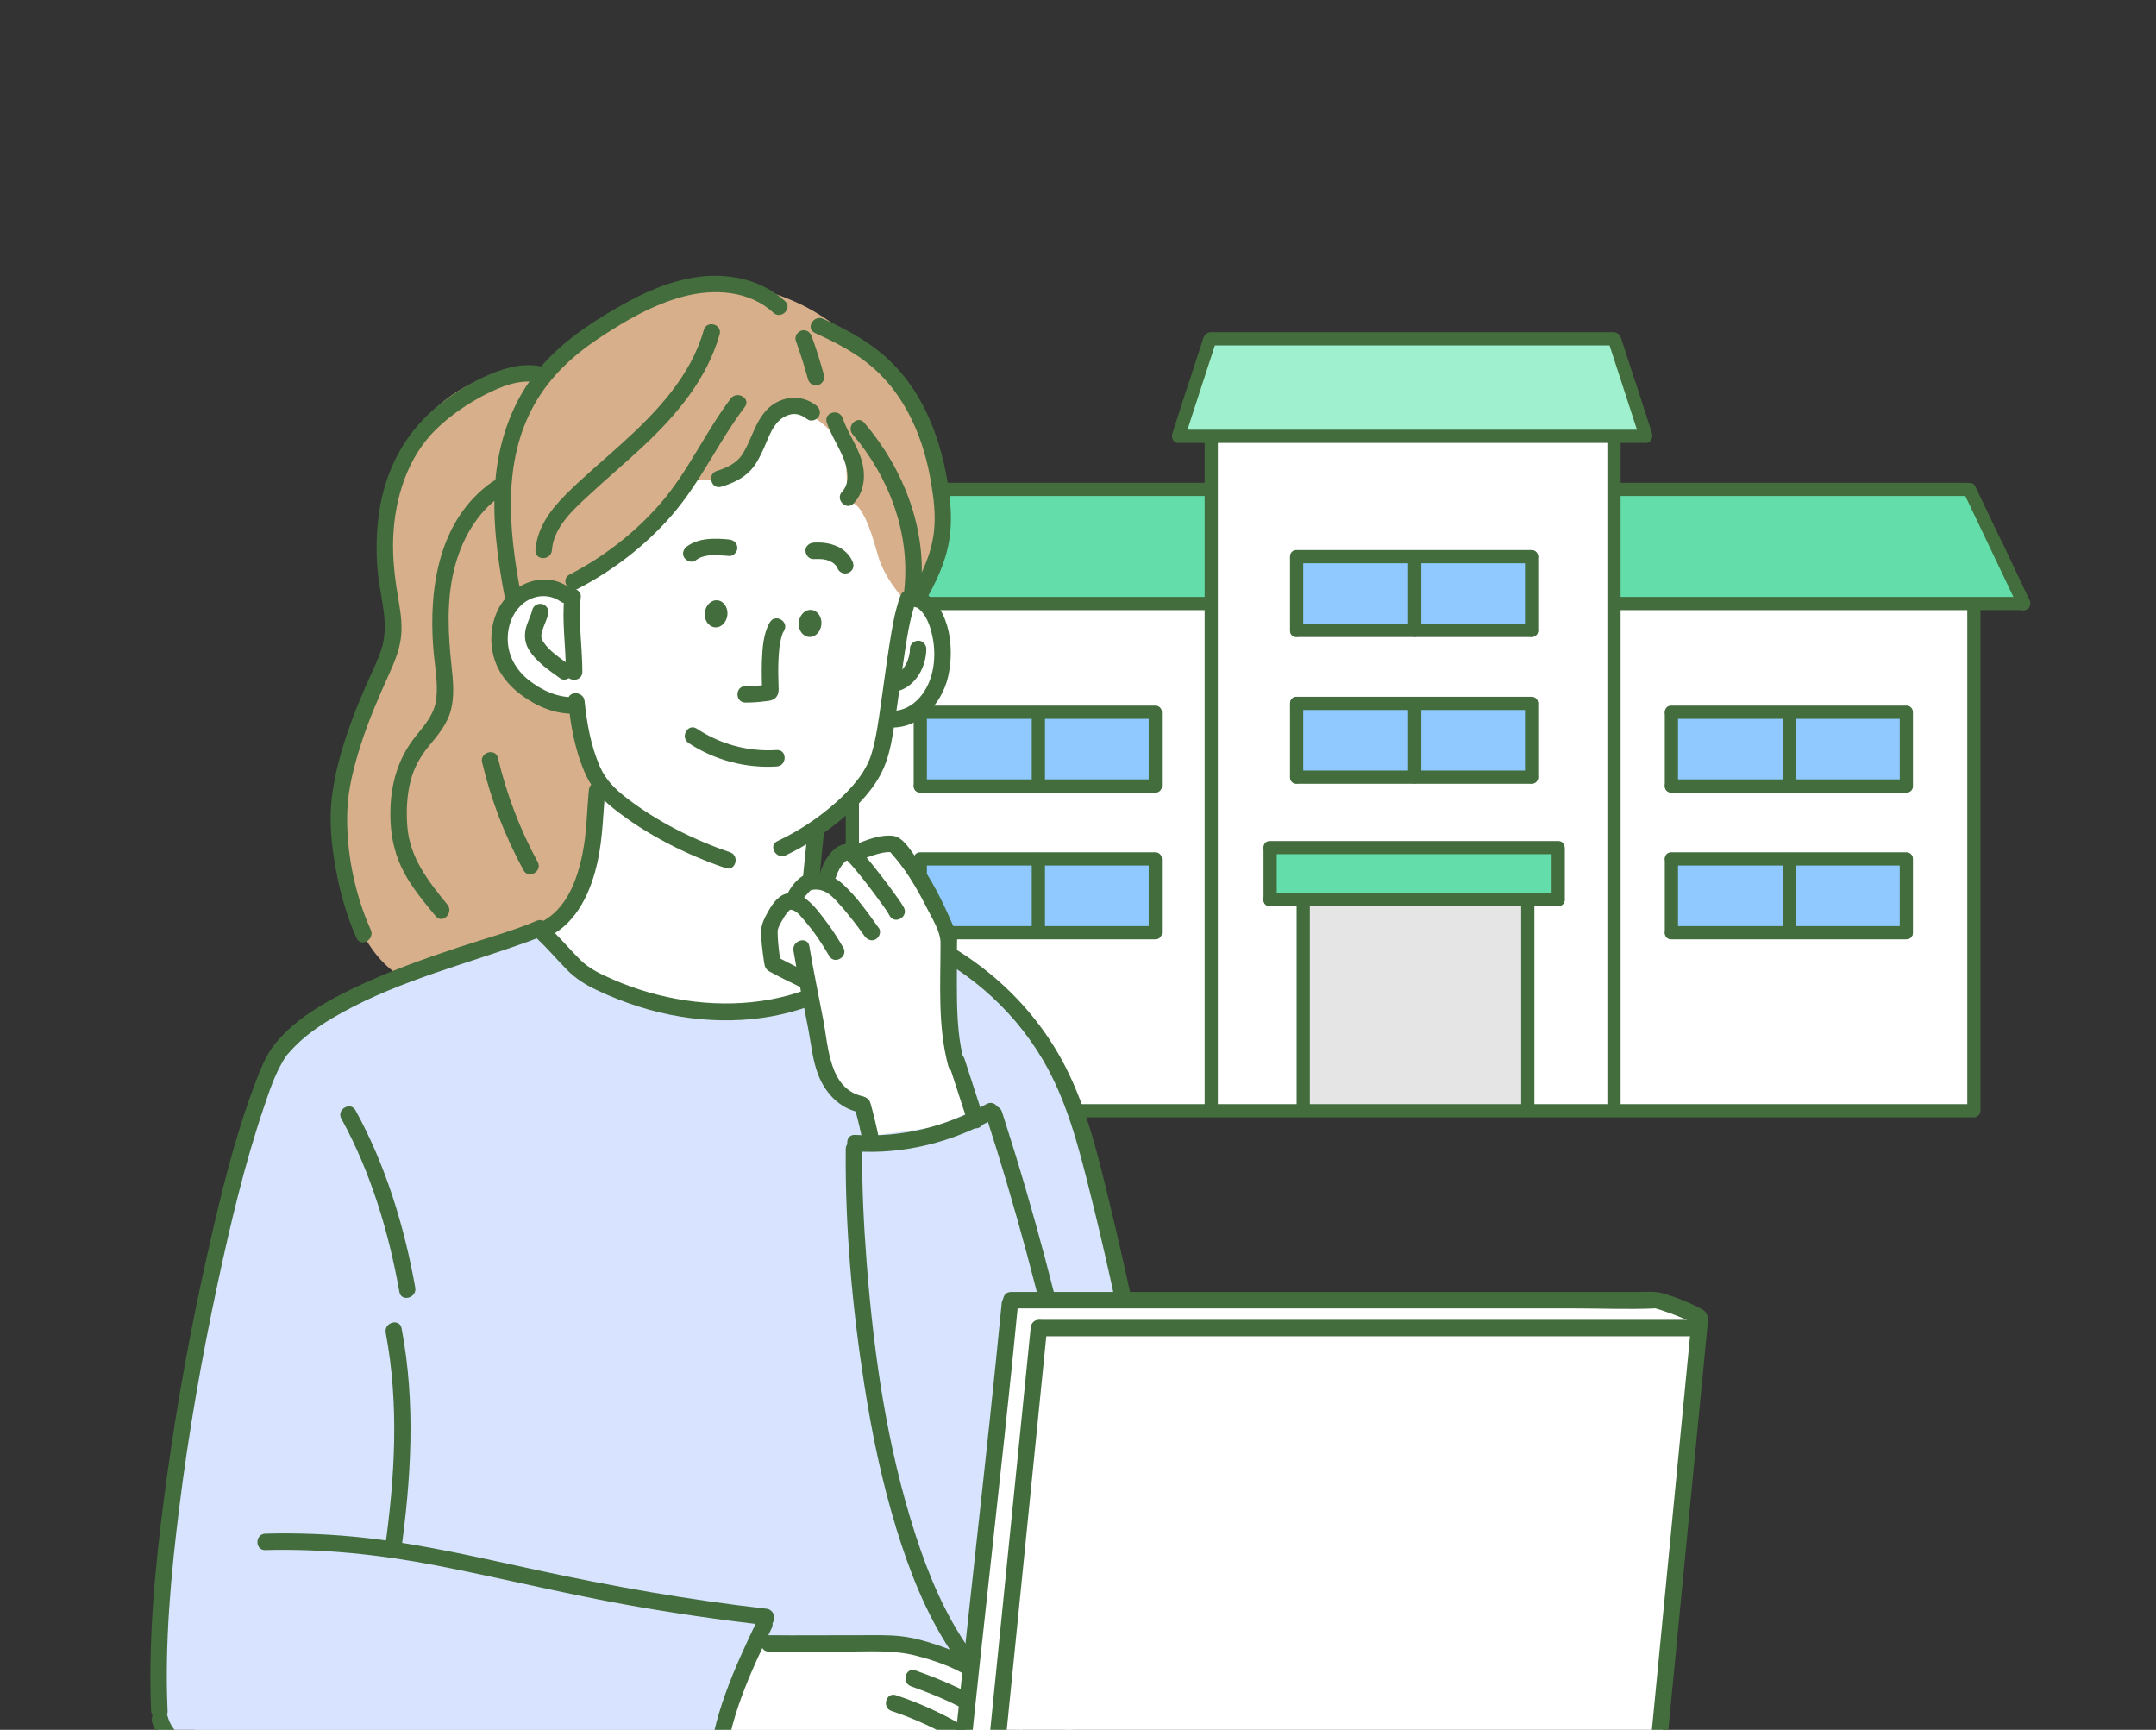 <svg width="344" height="276" viewBox="0 0 344 276" fill="none" xmlns="http://www.w3.org/2000/svg">
<rect x="0" y="0" width="344" height="276" fill="#333333" stroke="none"/>
<g clip-path="url(#clip0_4262_101463)">
<path d="M193.258 96.681H135.997V177.188H193.258V96.681Z" fill="white"/>
<path d="M314.472 96.681H257.211V177.188H314.472V96.681Z" fill="white"/>
<path d="M183.994 113.635H146.815V125.282H183.994V113.635Z" fill="#8FC9FF"/>
<path d="M256.481 69.309H192.914V176.914H256.481V69.309Z" fill="white"/>
<path d="M184.24 137.043H147.062V148.691H184.24V137.043Z" fill="#8FC9FF"/>
<path d="M303.949 113.635H266.771V125.282H303.949V113.635Z" fill="#8FC9FF"/>
<path d="M304.196 137.043H267.018V148.691H304.196V137.043Z" fill="#8FC9FF"/>
<path d="M244.101 143.376H208.237V176.892H244.101V143.376Z" fill="#E5E5E5"/>
<path d="M193.258 96.68H128.109L137.058 77.644H193.258V96.68Z" fill="#63DEAA"/>
<path d="M262.602 69.618L187.726 69.555L193.546 53.964L257.429 54.055L262.602 69.618Z" fill="#9FF0CE"/>
<path d="M257.653 96.68H322.794L313.853 77.644H257.653V96.68Z" fill="#63DEAA"/>
<path d="M244.467 89.166H206.733V100.392H244.467V89.166Z" fill="#8FC9FF"/>
<path d="M244.375 112.307H206.642V123.533H244.375V112.307Z" fill="#8FC9FF"/>
<path d="M248.579 134.85H202.199V143.067H248.579V134.85Z" fill="#63DEAA"/>
<path d="M262.603 68.564C243.23 68.564 223.857 68.564 204.484 68.564C199.001 68.564 193.511 68.564 188.028 68.564C186.672 68.564 186.672 70.672 188.028 70.672H262.603C263.959 70.672 263.959 68.564 262.603 68.564Z" fill="#436D3D"/>
<path d="M257.429 53H193.202C191.845 53 191.845 55.109 193.202 55.109H257.429C258.786 55.109 258.786 53 257.429 53Z" fill="#436D3D"/>
<path d="M192.203 69.99V177.181C192.203 178.538 194.312 178.538 194.312 177.181V69.99C194.312 68.633 192.203 68.633 192.203 69.99Z" fill="#436D3D"/>
<path d="M257.886 97.348H322.914C324.271 97.348 324.271 95.239 322.914 95.239H257.886C256.529 95.239 256.529 97.348 257.886 97.348Z" fill="#436D3D"/>
<path d="M257.886 79.142H313.846C315.203 79.142 315.203 77.033 313.846 77.033H257.886C256.529 77.033 256.529 79.142 257.886 79.142Z" fill="#436D3D"/>
<path d="M313.889 96.681V177.188C313.889 178.545 315.997 178.545 315.997 177.188V96.681C315.997 95.324 313.889 95.324 313.889 96.681Z" fill="#436D3D"/>
<path d="M256.466 69.99V177.181C256.466 178.538 258.575 178.538 258.575 177.181V69.99C258.575 68.633 256.466 68.633 256.466 69.99Z" fill="#436D3D"/>
<path d="M313.347 78.657C316.236 84.716 319.118 90.775 322.007 96.835C322.591 98.058 324.404 96.989 323.828 95.773C322.338 92.61 320.841 89.447 319.35 86.284C318.774 85.061 316.953 86.129 317.53 87.345C319.02 90.508 320.517 93.672 322.007 96.835L323.828 95.773C320.939 89.714 318.057 83.655 315.168 77.595C314.584 76.372 312.764 77.441 313.347 78.657Z" fill="#436D3D"/>
<path d="M193.047 95.239H128.018C126.662 95.239 126.662 97.348 128.018 97.348H193.047C194.404 97.348 194.404 95.239 193.047 95.239Z" fill="#436D3D"/>
<path d="M184.323 112.581H146.814C145.458 112.581 145.458 114.69 146.814 114.69H184.33C185.687 114.69 185.687 112.581 184.33 112.581H184.323Z" fill="#436D3D"/>
<path d="M184.323 124.355H146.814C145.458 124.355 145.458 126.464 146.814 126.464H184.33C185.687 126.464 185.687 124.355 184.33 124.355H184.323Z" fill="#436D3D"/>
<path d="M193.047 77.033H137.094C135.737 77.033 135.737 79.142 137.094 79.142H193.047C194.404 79.142 194.404 77.033 193.047 77.033Z" fill="#436D3D"/>
<path d="M134.942 96.681V177.188C134.942 178.545 137.051 178.545 137.051 177.188V96.681C137.051 95.324 134.942 95.324 134.942 96.681Z" fill="#436D3D"/>
<path d="M135.772 77.589C132.883 83.648 129.994 89.707 127.112 95.767L128.932 96.828C130.423 93.665 131.92 90.502 133.41 87.338C133.986 86.115 132.166 85.047 131.589 86.277C130.099 89.44 128.602 92.603 127.112 95.767C126.535 96.983 128.349 98.058 128.932 96.828C131.821 90.769 134.703 84.71 137.592 78.65C138.176 77.434 136.355 76.359 135.772 77.589Z" fill="#436D3D"/>
<path d="M192.021 53.879C190.383 58.926 188.738 63.973 187.1 69.02L189.132 69.582C189.982 66.946 190.826 64.31 191.677 61.674C192.091 60.381 190.06 59.826 189.645 61.112C188.795 63.748 187.951 66.384 187.1 69.02C186.686 70.313 188.717 70.869 189.132 69.582C190.77 64.535 192.415 59.488 194.052 54.441C194.474 53.148 192.436 52.592 192.021 53.879Z" fill="#436D3D"/>
<path d="M256.592 54.434C258.23 59.481 259.875 64.528 261.513 69.576C261.928 70.862 263.966 70.314 263.544 69.013C262.694 66.377 261.85 63.741 261 61.105C260.585 59.819 258.546 60.367 258.968 61.667C259.819 64.304 260.662 66.94 261.513 69.576L263.544 69.013C261.906 63.966 260.262 58.919 258.624 53.872C258.209 52.586 256.171 53.134 256.592 54.434Z" fill="#436D3D"/>
<path d="M136.27 178.278H314.901C316.257 178.278 316.257 176.169 314.901 176.169H136.27C134.914 176.169 134.914 178.278 136.27 178.278Z" fill="#436D3D"/>
<path d="M145.781 113.691V125.409C145.781 126.766 147.89 126.766 147.89 125.409V113.691C147.89 112.335 145.781 112.335 145.781 113.691Z" fill="#436D3D"/>
<path d="M183.276 113.691V125.409C183.276 126.766 185.385 126.766 185.385 125.409V113.691C185.385 112.335 183.276 112.335 183.276 113.691Z" fill="#436D3D"/>
<path d="M164.62 113.691V125.409C164.62 126.766 166.729 126.766 166.729 125.409V113.691C166.729 112.335 164.62 112.335 164.62 113.691Z" fill="#436D3D"/>
<path d="M184.323 135.988H146.814C145.458 135.988 145.458 138.097 146.814 138.097H184.33C185.687 138.097 185.687 135.988 184.33 135.988H184.323Z" fill="#436D3D"/>
<path d="M184.323 147.763H146.814C145.458 147.763 145.458 149.872 146.814 149.872H184.33C185.687 149.872 185.687 147.763 184.33 147.763H184.323Z" fill="#436D3D"/>
<path d="M145.781 137.093V148.811C145.781 150.167 147.89 150.167 147.89 148.811V137.093C147.89 135.736 145.781 135.736 145.781 137.093Z" fill="#436D3D"/>
<path d="M183.276 137.093V148.811C183.276 150.167 185.385 150.167 185.385 148.811V137.093C185.385 135.736 183.276 135.736 183.276 137.093Z" fill="#436D3D"/>
<path d="M164.62 137.093V148.811C164.62 150.167 166.729 150.167 166.729 148.811V137.093C166.729 135.736 164.62 135.736 164.62 137.093Z" fill="#436D3D"/>
<path d="M304.167 112.581H266.651C265.295 112.581 265.295 114.69 266.651 114.69H304.167C305.524 114.69 305.524 112.581 304.167 112.581Z" fill="#436D3D"/>
<path d="M304.167 124.355H266.651C265.295 124.355 265.295 126.464 266.651 126.464H304.167C305.524 126.464 305.524 124.355 304.167 124.355Z" fill="#436D3D"/>
<path d="M265.625 113.691V125.409C265.625 126.766 267.734 126.766 267.734 125.409V113.691C267.734 112.335 265.625 112.335 265.625 113.691Z" fill="#436D3D"/>
<path d="M303.112 113.691V125.409C303.112 126.766 305.221 126.766 305.221 125.409V113.691C305.221 112.335 303.112 112.335 303.112 113.691Z" fill="#436D3D"/>
<path d="M284.457 113.691V125.409C284.457 126.766 286.566 126.766 286.566 125.409V113.691C286.566 112.335 284.457 112.335 284.457 113.691Z" fill="#436D3D"/>
<path d="M304.167 135.988H266.651C265.295 135.988 265.295 138.097 266.651 138.097H304.167C305.524 138.097 305.524 135.988 304.167 135.988Z" fill="#436D3D"/>
<path d="M304.167 147.763H266.651C265.295 147.763 265.295 149.872 266.651 149.872H304.167C305.524 149.872 305.524 147.763 304.167 147.763Z" fill="#436D3D"/>
<path d="M265.625 137.093V148.811C265.625 150.167 267.734 150.167 267.734 148.811V137.093C267.734 135.736 265.625 135.736 265.625 137.093Z" fill="#436D3D"/>
<path d="M303.112 137.093V148.811C303.112 150.167 305.221 150.167 305.221 148.811V137.093C305.221 135.736 303.112 135.736 303.112 137.093Z" fill="#436D3D"/>
<path d="M284.457 137.093V148.811C284.457 150.167 286.566 150.167 286.566 148.811V137.093C286.566 135.736 284.457 135.736 284.457 137.093Z" fill="#436D3D"/>
<path d="M244.368 87.761H206.852C205.496 87.761 205.496 89.87 206.852 89.87H244.368C245.725 89.87 245.725 87.761 244.368 87.761Z" fill="#436D3D"/>
<path d="M244.368 99.534H206.852C205.496 99.534 205.496 101.643 206.852 101.643H244.368C245.725 101.643 245.725 99.534 244.368 99.534Z" fill="#436D3D"/>
<path d="M205.826 88.871V100.589C205.826 101.946 207.935 101.946 207.935 100.589V88.871C207.935 87.514 205.826 87.514 205.826 88.871Z" fill="#436D3D"/>
<path d="M243.321 88.871V100.589C243.321 101.946 245.43 101.946 245.43 100.589V88.871C245.43 87.514 243.321 87.514 243.321 88.871Z" fill="#436D3D"/>
<path d="M224.665 88.871V100.589C224.665 101.946 226.774 101.946 226.774 100.589V88.871C226.774 87.514 224.665 87.514 224.665 88.871Z" fill="#436D3D"/>
<path d="M244.368 111.168H206.852C205.496 111.168 205.496 113.277 206.852 113.277H244.368C245.725 113.277 245.725 111.168 244.368 111.168Z" fill="#436D3D"/>
<path d="M244.368 122.942H206.852C205.496 122.942 205.496 125.051 206.852 125.051H244.368C245.725 125.051 245.725 122.942 244.368 122.942Z" fill="#436D3D"/>
<path d="M248.621 134.183H202.606C201.25 134.183 201.25 136.291 202.606 136.291H248.621C249.977 136.291 249.977 134.183 248.621 134.183Z" fill="#436D3D"/>
<path d="M248.621 142.478H202.606C201.25 142.478 201.25 144.586 202.606 144.586H248.621C249.977 144.586 249.977 142.478 248.621 142.478Z" fill="#436D3D"/>
<path d="M205.826 112.272V123.99C205.826 125.347 207.935 125.347 207.935 123.99V112.272C207.935 110.916 205.826 110.916 205.826 112.272Z" fill="#436D3D"/>
<path d="M243.321 112.272V123.99C243.321 125.347 245.43 125.347 245.43 123.99V112.272C245.43 110.916 243.321 110.916 243.321 112.272Z" fill="#436D3D"/>
<path d="M224.665 112.272V123.99C224.665 125.347 226.774 125.347 226.774 123.99V112.272C226.774 110.916 224.665 110.916 224.665 112.272Z" fill="#436D3D"/>
<path d="M247.567 135.434V143.524C247.567 144.881 249.676 144.881 249.676 143.524V135.434C249.676 134.077 247.567 134.077 247.567 135.434Z" fill="#436D3D"/>
<path d="M201.602 135.489V143.58C201.602 144.937 203.71 144.937 203.71 143.58V135.489C203.71 134.133 201.602 134.133 201.602 135.489Z" fill="#436D3D"/>
<path d="M206.881 143.995V177.047C206.881 178.404 208.99 178.404 208.99 177.047V143.995C208.99 142.638 206.881 142.638 206.881 143.995Z" fill="#436D3D"/>
<path d="M242.709 143.995V177.047C242.709 178.404 244.818 178.404 244.818 177.047V143.995C244.818 142.638 242.709 142.638 242.709 143.995Z" fill="#436D3D"/>
<path d="M92.471 58.705C90.913 58.967 72.602 55.484 64.461 72.194C56.321 88.903 64.654 95.109 60.933 105.088C57.213 115.067 50.228 125.536 54.158 139.331C58.089 153.126 62.465 155.34 68.199 158.168C73.932 160.995 86.983 162.159 86.983 162.159L105.181 131.488L92.471 58.714V58.705Z" fill="#D8AF8B"/>
<path d="M144.543 93.612C149.629 94.855 151.134 100.344 150.382 105.543C149.314 112.922 146.985 115.487 142.092 115.355C141.007 124.818 128.831 133.606 128.831 133.606L128.656 148.863C128.656 148.863 129.286 152.88 131.746 153.677C130.372 162.736 137.453 186.186 132.919 187.561C127.378 189.241 100.217 170.859 100.217 170.859L74.518 150.981C74.518 150.981 89.118 149.58 91.385 144.066C94.186 137.23 95.945 125.815 95.945 125.815C93.547 121.85 93.241 118.76 92.628 114.139C80.347 111.145 77.415 103.11 80.907 95.731C84.461 95.398 94.177 84.64 94.195 84.483C94.195 84.483 98.361 85.201 109.154 76.097C119.955 66.994 130.074 58.801 130.074 58.801C130.074 58.801 141.331 68.998 144.771 76.579C148.22 84.159 144.552 93.612 144.552 93.612H144.543Z" fill="white"/>
<path d="M142.495 147.987C142.495 147.987 163.757 156.539 171.276 176.365C176.624 190.458 178.611 205.846 181.578 219.912C185.85 240.159 190.235 253.288 184.406 260.983C181.885 264.309 177.534 274.445 171.512 275.872C167.022 276.94 160.028 269.491 158.619 271.11C162.085 284.809 170.033 305.177 165.315 310.141C164.054 311.462 155.389 316.583 144.088 317.248C113.067 319.078 52.18 316.084 50.551 312.723C47.864 307.147 55.173 289.115 54.385 281.325C50.254 277.036 28.756 284.327 24.975 275.487C27.242 226.11 37.649 170.851 48.486 163.174C56.845 157.248 74.308 153.572 84.838 148.434C94.493 156.329 99.088 161.747 116.192 161.922C142.285 162.203 142.486 147.987 142.486 147.987H142.495Z" fill="#D8E3FF"/>
<path d="M85.617 146.919C81.897 148.521 77.328 149.764 73.284 151.103C67.691 152.958 62.115 154.945 56.793 157.484C52.11 159.716 47.147 162.464 43.856 166.578C42.324 168.487 41.44 170.911 40.582 173.178C37.361 181.73 35.208 190.737 33.194 199.631C30.507 211.491 28.31 223.466 26.647 235.51C25.089 246.767 23.863 258.163 24.012 269.534C24.03 270.689 24.065 271.853 24.117 273.009C24.196 274.689 26.822 274.698 26.743 273.009C26.253 262.164 27.268 251.239 28.608 240.491C30.105 228.481 32.205 216.542 34.744 204.716C36.774 195.271 39.007 185.792 42.114 176.627C43.024 173.94 43.803 171.577 45.204 169.204C45.318 169.012 45.44 168.819 45.563 168.635C45.606 168.557 45.668 168.487 45.712 168.417C45.886 168.163 45.423 168.74 45.834 168.268C46.596 167.392 47.392 166.57 48.267 165.808C50.219 164.119 52.434 162.736 54.684 161.502C64.102 156.328 74.544 153.772 84.567 150.122C85.364 149.834 86.151 149.518 86.93 149.186C88.48 148.521 87.14 146.253 85.609 146.919H85.617Z" fill="#436D3D"/>
<path d="M134.557 72.035C135.529 75.082 134.776 80.08 135.599 80.132C137.402 80.255 138.785 83.931 140.037 88.474C141.28 93.017 145.201 96.623 145.201 96.623C145.201 96.623 154.917 83.887 148.764 70.127C142.619 56.367 129.139 49.268 129.139 49.268C129.139 49.268 119.134 43.465 108.236 45.391C97.33 47.316 84.498 59.728 81.784 67.843C79.07 75.957 80.558 94.549 80.558 94.549C80.558 94.549 83.202 93.078 85.819 92.903C87.85 92.772 89.995 93.918 90.1 93.901C90.345 93.857 97.951 88.631 103.501 83.703C109.05 78.767 109.742 76.43 109.742 76.43C109.742 76.43 116.639 77.778 119.388 72.893C122.136 68.009 124.009 65.707 126.163 65.348C128.316 64.989 133.419 68.42 134.575 72.053L134.557 72.035Z" fill="#D8AF8B"/>
<path d="M90.046 95.213C89.626 99.214 90.291 103.196 90.291 107.197C90.291 108.886 92.917 108.886 92.917 107.197C92.917 103.196 92.243 99.214 92.672 95.213C92.751 94.504 92.016 93.9 91.359 93.9C90.589 93.9 90.125 94.504 90.046 95.213Z" fill="#436D3D"/>
<path d="M143.652 95.075C142.759 97.569 142.33 100.23 141.918 102.83C141.411 106.007 141.008 109.202 140.544 112.388C140.168 114.971 139.835 117.605 139.1 120.118C138.216 123.172 135.984 125.658 133.682 127.759C130.828 130.359 127.537 132.556 124.044 134.201C122.513 134.919 123.852 137.186 125.366 136.469C128.561 134.963 131.546 132.976 134.268 130.718C136.99 128.459 139.546 125.816 140.973 122.603C142.024 120.231 142.391 117.579 142.785 115.032C143.293 111.732 143.704 108.423 144.203 105.123C144.676 101.998 145.113 98.769 146.19 95.775C146.759 94.182 144.221 93.49 143.66 95.075H143.652Z" fill="#436D3D"/>
<path d="M90.659 111.863C91.035 115.671 91.701 119.444 93.18 122.989C94.239 125.536 95.797 127.33 97.942 129.037C103.194 133.195 109.452 136.346 115.772 138.508C117.374 139.06 118.065 136.521 116.472 135.978C110.66 133.991 104.848 131.085 99.972 127.321C98.16 125.921 96.655 124.459 95.727 122.341C94.283 119.041 93.635 115.426 93.276 111.863C93.11 110.2 90.484 110.183 90.65 111.863H90.659Z" fill="#436D3D"/>
<path d="M128.823 133.02C128.342 137.712 127.869 142.403 127.388 147.095C127.317 147.804 128.044 148.408 128.7 148.408C129.471 148.408 129.943 147.804 130.013 147.095C130.495 142.403 130.968 137.712 131.449 133.02C131.519 132.311 130.793 131.707 130.136 131.707C129.366 131.707 128.893 132.311 128.823 133.02Z" fill="#436D3D"/>
<path d="M93.96 126.026C93.627 129.466 93.627 132.88 92.927 136.285C92.06 140.504 90.379 145.09 86.292 147.147C84.777 147.909 86.108 150.176 87.614 149.414C92.139 147.138 94.318 142.167 95.351 137.457C96.183 133.667 96.209 129.86 96.585 126.026C96.752 124.345 94.126 124.354 93.96 126.026Z" fill="#436D3D"/>
<path d="M144.168 150.071C153.438 153.94 161.342 160.478 166.436 169.17C170.165 175.534 172.003 182.65 173.789 189.74C176.205 199.316 178.288 208.971 180.275 218.644C181.325 223.747 182.341 228.85 183.312 233.97C183.776 236.386 184.223 238.811 184.669 241.227C185.037 243.223 185.422 245.201 185.501 247.24C185.886 257.534 180.415 266.847 171.863 272.362C170.445 273.272 171.758 275.548 173.185 274.629C181.474 269.29 187.12 260.808 188.021 250.917C188.415 246.645 187.575 242.549 186.796 238.373C185.824 233.13 184.809 227.896 183.759 222.67C181.702 212.42 179.522 202.187 177.054 192.025C175.251 184.602 173.482 176.996 169.972 170.159C164.607 159.734 155.626 152.04 144.868 147.55C144.212 147.279 143.433 147.848 143.249 148.469C143.03 149.222 143.511 149.808 144.168 150.088V150.071Z" fill="#436D3D"/>
<path d="M127.449 99.285C127.327 100.475 128.036 101.517 129.034 101.622C130.032 101.727 130.933 100.843 131.056 99.652C131.178 98.462 130.469 97.42 129.471 97.315C128.473 97.21 127.572 98.094 127.449 99.285Z" fill="#436D3D"/>
<path d="M112.454 97.752C112.332 98.943 113.041 99.984 114.039 100.089C115.036 100.195 115.938 99.31 116.061 98.12C116.183 96.93 115.474 95.888 114.476 95.783C113.478 95.678 112.577 96.562 112.454 97.752Z" fill="#436D3D"/>
<path d="M91.718 111.232C89.022 111.364 86.353 110.121 84.287 108.449C82.361 106.9 81.101 104.72 81.013 102.217C80.934 100.011 81.731 97.7 83.482 96.282C85.232 94.864 87.648 94.706 89.451 95.984C90.834 96.965 92.147 94.689 90.773 93.717C86.633 90.776 81.136 93.376 79.271 97.656C78.291 99.897 78.125 102.453 78.781 104.816C79.481 107.337 81.092 109.351 83.175 110.891C85.609 112.694 88.637 114.007 91.71 113.858C93.39 113.78 93.399 111.154 91.71 111.232H91.718Z" fill="#436D3D"/>
<path d="M122.827 99.302C121.777 101.105 121.646 103.442 121.567 105.473C121.532 106.444 121.532 107.425 121.549 108.405C121.549 108.764 121.567 109.123 121.584 109.482C121.584 109.613 121.593 109.744 121.593 109.867C121.593 109.919 121.593 109.972 121.593 110.016C121.602 110.112 121.541 110.147 121.593 110.033L121.934 109.455L121.856 109.525L122.433 109.184C121.961 109.368 121.365 109.359 120.858 109.394C120.219 109.447 119.58 109.464 118.941 109.473C117.251 109.473 117.251 112.099 118.941 112.099C119.956 112.099 120.963 112.038 121.969 111.906C122.582 111.828 123.23 111.819 123.711 111.372C124.088 111.022 124.228 110.576 124.237 110.068C124.245 109.21 124.175 108.353 124.175 107.504C124.167 106.199 124.202 104.886 124.333 103.582C124.35 103.425 124.368 103.276 124.385 103.118C124.35 103.372 124.429 102.873 124.429 102.829C124.482 102.523 124.543 102.225 124.613 101.928C124.683 101.656 124.762 101.385 124.858 101.114C124.884 101.044 124.911 100.982 124.937 100.912C124.867 101.07 124.867 101.079 124.928 100.947C124.989 100.834 125.042 100.72 125.103 100.615C125.952 99.153 123.685 97.831 122.836 99.293L122.827 99.302Z" fill="#436D3D"/>
<path d="M54.473 178.5C59.165 187.069 62.019 196.549 63.726 206.134C64.023 207.797 66.553 207.088 66.255 205.434C64.505 195.63 61.537 185.931 56.732 177.169C55.918 175.69 53.651 177.012 54.465 178.491L54.473 178.5Z" fill="#436D3D"/>
<path d="M160.256 275.573C161.552 283.084 163.722 290.428 164.913 297.955C165.429 301.247 165.841 305.054 164.379 308.17C163.232 310.604 161.026 311.891 158.654 312.915C157.105 313.589 158.444 315.847 159.976 315.182C162.541 314.07 164.922 312.556 166.34 310.061C168.213 306.779 168.16 302.787 167.705 299.146C166.681 290.944 164.186 283.005 162.777 274.864C162.488 273.201 159.959 273.91 160.247 275.565L160.256 275.573Z" fill="#436D3D"/>
<path d="M130.163 64.638C128.316 63.272 126.084 63.097 124.045 64.121C122.163 65.067 121.13 66.809 120.298 68.664C119.703 69.995 119.169 71.422 118.346 72.63C117.471 73.916 115.922 74.669 114.381 75.133C112.762 75.615 113.453 78.153 115.081 77.663C116.814 77.146 118.539 76.367 119.79 75.01C120.71 74.013 121.27 72.831 121.83 71.614C122.521 70.109 123.082 68.27 124.316 67.106C124.859 66.59 125.629 66.187 126.382 66.082C127.318 65.951 128.124 66.371 128.85 66.914C129.419 67.334 130.312 67.01 130.644 66.441C131.038 65.776 130.749 65.067 130.172 64.647L130.163 64.638Z" fill="#436D3D"/>
<path d="M116.586 63.597C112.533 68.945 109.837 75.169 105.426 80.263C101.347 84.981 96.392 88.806 90.86 91.686C89.364 92.465 90.685 94.732 92.182 93.953C97.88 90.986 103.071 86.986 107.273 82.119C111.833 76.841 114.652 70.442 118.844 64.919C119.868 63.571 117.584 62.267 116.577 63.597H116.586Z" fill="#436D3D"/>
<path d="M130.022 53.129C133.313 54.625 136.595 56.297 139.326 58.696C142.057 61.094 143.974 63.869 145.497 67.011C147.02 70.154 147.966 73.506 148.544 76.928C148.99 79.537 149.314 82.18 149.016 84.824C148.614 88.474 146.977 91.844 145.139 94.969C144.281 96.431 146.548 97.752 147.406 96.291C149.209 93.227 150.811 89.927 151.423 86.391C151.922 83.511 151.747 80.666 151.327 77.786C150.259 70.618 147.712 63.414 142.556 58.135C139.396 54.897 135.422 52.708 131.343 50.861C129.82 50.17 128.481 52.428 130.022 53.129Z" fill="#436D3D"/>
<path d="M125.252 48.052C121.62 44.691 116.508 43.561 111.685 44.148C106.179 44.813 101.155 47.43 96.48 50.275C91.806 53.12 87.613 56.385 84.506 60.814C81.398 65.243 79.657 70.6 79.096 76.036C78.44 82.434 79.341 88.894 80.514 95.188C80.821 96.851 83.35 96.142 83.044 94.488C81.197 84.561 80.112 73.655 85.285 64.49C87.727 60.166 91.316 56.805 95.412 54.065C99.509 51.325 104.148 48.594 109.041 47.308C113.934 46.021 119.571 46.354 123.396 49.899C124.639 51.045 126.495 49.19 125.252 48.043V48.052Z" fill="#436D3D"/>
<path d="M86.65 58.546C83.901 57.846 81.004 58.546 78.439 59.605C75.489 60.813 72.776 62.485 70.264 64.446C65.012 68.543 61.773 74.311 60.635 80.858C60.023 84.395 59.935 87.992 60.303 91.563C60.723 95.599 62.158 99.59 60.854 103.599C60.189 105.639 59.173 107.564 58.324 109.534C57.475 111.503 56.722 113.324 56.014 115.258C54.604 119.11 53.449 123.119 52.95 127.198C52.486 130.962 52.889 134.822 53.554 138.542C54.219 142.262 55.296 146.131 56.889 149.685C57.58 151.225 59.839 149.886 59.156 148.363C56.565 142.577 55.191 135.758 55.41 129.421C55.532 125.815 56.486 122.235 57.572 118.812C58.797 114.952 60.408 111.258 62.071 107.573C62.876 105.779 63.646 103.958 63.935 101.997C64.224 100.037 63.979 98.041 63.638 96.08C63.042 92.649 62.596 89.27 62.736 85.778C62.999 79.405 65.029 72.867 69.721 68.359C71.979 66.197 74.614 64.394 77.398 62.967C79.91 61.68 83.087 60.358 85.95 61.085C87.586 61.505 88.287 58.967 86.65 58.555V58.546Z" fill="#436D3D"/>
<path d="M112.297 52.648C110.205 60.035 104.787 65.716 99.238 70.749C96.288 73.428 93.207 75.975 90.379 78.793C87.876 81.279 85.705 84.15 85.434 87.783C85.311 89.472 87.937 89.463 88.06 87.783C88.331 84.133 91.403 81.384 93.907 79.056C96.752 76.404 99.728 73.909 102.564 71.257C107.895 66.276 112.796 60.508 114.818 53.356C115.282 51.728 112.744 51.028 112.289 52.656L112.297 52.648Z" fill="#436D3D"/>
<path d="M78.615 76.823C70.046 82.802 68.374 93.726 69.135 103.451C69.337 106.015 69.871 108.632 69.643 111.215C69.416 113.797 67.954 115.469 66.422 117.342C63.201 121.281 62.098 125.973 62.308 131.006C62.431 133.903 63.105 136.669 64.479 139.234C65.853 141.798 67.709 143.978 69.521 146.184C70.597 147.488 72.444 145.624 71.376 144.328C68.313 140.59 65.372 136.827 64.987 131.828C64.803 129.43 64.908 126.962 65.503 124.625C66.054 122.454 67.096 120.642 68.514 118.926C69.932 117.211 71.385 115.486 71.954 113.263C72.523 111.04 72.304 108.624 72.05 106.33C71.499 101.236 71.219 96.002 72.427 90.977C73.538 86.338 75.972 81.865 79.946 79.09C81.32 78.127 80.007 75.852 78.624 76.823H78.615Z" fill="#436D3D"/>
<path d="M76.925 121.64C78.343 127.644 80.575 133.43 83.525 138.848C84.33 140.336 86.606 139.006 85.792 137.527C82.947 132.301 80.829 126.734 79.455 120.948C79.07 119.303 76.531 120.003 76.925 121.648V121.64Z" fill="#436D3D"/>
<path d="M126.976 54.363C127.703 56.394 128.359 58.45 128.928 60.534C129.112 61.199 129.874 61.672 130.548 61.453C131.222 61.234 131.659 60.551 131.467 59.834C130.898 57.75 130.25 55.693 129.515 53.663C129.287 53.015 128.613 52.516 127.896 52.743C127.257 52.945 126.731 53.663 126.976 54.363Z" fill="#436D3D"/>
<path d="M131.913 67.422C132.631 69.54 133.944 71.388 134.714 73.471C135.3 75.064 135.624 77.103 134.355 78.46C133.2 79.694 135.055 81.559 136.211 80.316C137.9 78.504 138.163 75.93 137.524 73.611C136.841 71.16 135.265 69.103 134.451 66.713C133.909 65.12 131.37 65.803 131.922 67.413L131.913 67.422Z" fill="#436D3D"/>
<path d="M136.044 69.305C141.9 76.167 145.279 85.174 144.272 94.243C144.089 95.923 146.715 95.906 146.898 94.243C147.975 84.483 144.176 74.811 137.9 67.449C136.806 66.162 134.95 68.027 136.044 69.305Z" fill="#436D3D"/>
<path d="M135.992 89.517C135.555 88.51 134.635 87.661 133.646 87.206C132.447 86.654 131.143 86.488 129.83 86.576C129.147 86.62 128.482 87.153 128.517 87.889C128.543 88.563 129.095 89.245 129.83 89.202C130.346 89.167 130.845 89.184 131.353 89.228C131.537 89.245 131.099 89.184 131.274 89.219C131.353 89.237 131.423 89.245 131.502 89.263C131.624 89.289 131.738 89.316 131.861 89.342C131.983 89.368 132.097 89.412 132.211 89.447C132.272 89.464 132.325 89.49 132.386 89.508C132.605 89.587 132.176 89.403 132.316 89.482C132.5 89.569 132.675 89.666 132.85 89.771C132.902 89.806 133.165 89.998 132.999 89.867C132.832 89.736 132.999 89.867 133.042 89.911C133.086 89.954 133.121 89.981 133.156 90.016C133.226 90.086 133.296 90.156 133.366 90.235C133.401 90.27 133.428 90.313 133.463 90.348C133.428 90.313 133.296 90.112 133.392 90.261C133.515 90.453 133.629 90.637 133.725 90.856C133.848 91.136 134.233 91.381 134.513 91.46C134.828 91.547 135.248 91.504 135.528 91.329C135.808 91.154 136.053 90.882 136.132 90.541C136.22 90.173 136.15 89.876 136.001 89.525L135.992 89.517Z" fill="#436D3D"/>
<path d="M116.341 86.076C114.074 85.866 111.588 85.769 109.636 87.161C109.076 87.555 108.76 88.325 109.163 88.956C109.522 89.507 110.362 89.857 110.957 89.428C111.15 89.288 111.351 89.166 111.553 89.061C111.623 89.026 111.982 88.798 111.693 88.982C111.772 88.929 111.885 88.903 111.973 88.877C112.2 88.798 112.428 88.737 112.656 88.693C112.769 88.667 112.883 88.649 113.006 88.632C113.356 88.57 112.831 88.632 113.111 88.623C114.196 88.553 115.255 88.614 116.332 88.71C117.015 88.772 117.671 88.063 117.645 87.397C117.61 86.636 117.067 86.155 116.332 86.085L116.341 86.076Z" fill="#436D3D"/>
<path d="M146.303 96.913C147.747 97.902 148.386 99.767 148.745 101.395C149.165 103.312 149.191 105.351 148.745 107.268C147.966 110.603 145.436 113.746 141.716 113.422C140.036 113.273 140.044 115.899 141.716 116.048C146.557 116.468 150.251 112.363 151.275 107.968C152.299 103.574 151.634 97.394 147.625 94.646C146.224 93.692 144.911 95.968 146.303 96.913Z" fill="#436D3D"/>
<path d="M145.174 103.521C145.174 103.679 145.174 103.836 145.156 103.985C145.156 104.055 145.148 104.125 145.139 104.195C145.113 104.493 145.191 103.889 145.139 104.178C145.086 104.449 145.034 104.721 144.955 104.983C144.911 105.123 144.867 105.272 144.815 105.412C144.797 105.465 144.745 105.543 144.745 105.605C144.824 105.43 144.841 105.386 144.797 105.473C144.78 105.508 144.762 105.543 144.745 105.587C144.631 105.841 144.5 106.077 144.351 106.314C144.281 106.419 144.202 106.524 144.132 106.629C144.036 106.76 144.325 106.401 144.176 106.576C144.123 106.638 144.08 106.69 144.027 106.751C143.852 106.944 143.66 107.119 143.467 107.294C143.344 107.399 143.712 107.119 143.528 107.241C143.467 107.285 143.414 107.329 143.353 107.364C143.257 107.425 143.152 107.487 143.047 107.548C142.994 107.574 142.942 107.6 142.889 107.627C142.697 107.723 142.889 107.618 142.977 107.592C142.845 107.627 142.714 107.688 142.574 107.732C141.918 107.924 141.436 108.668 141.655 109.351C141.874 110.034 142.565 110.471 143.274 110.27C146.154 109.43 147.774 106.384 147.8 103.53C147.8 102.847 147.196 102.182 146.487 102.217C145.778 102.252 145.183 102.795 145.174 103.53V103.521Z" fill="#436D3D"/>
<path d="M84.935 97.316C84.672 98.331 84.147 99.25 83.902 100.265C83.622 101.447 83.745 102.637 84.392 103.679C85.583 105.596 87.605 106.962 89.399 108.248C89.977 108.66 90.861 108.345 91.194 107.776C91.579 107.11 91.299 106.393 90.721 105.981C89.338 104.983 87.657 103.872 86.738 102.48C86.274 101.788 86.292 101.368 86.537 100.589C86.808 99.714 87.237 98.9 87.465 98.007C87.64 97.324 87.237 96.58 86.546 96.388C85.854 96.195 85.11 96.615 84.926 97.307L84.935 97.316Z" fill="#436D3D"/>
<path d="M141.76 148.181C131.58 161.766 112.384 162.641 97.863 156.304C95.92 155.455 94.073 154.623 92.558 153.118C90.878 151.454 89.381 149.625 87.648 148.006C86.414 146.85 84.558 148.706 85.792 149.861C87.447 151.411 88.891 153.144 90.475 154.746C91.902 156.19 93.425 157.127 95.263 157.993C99.535 160.006 104.06 161.486 108.726 162.23C117.199 163.578 126.083 162.615 133.69 158.492C137.769 156.286 141.253 153.214 144.027 149.511C145.043 148.155 142.758 146.85 141.76 148.19V148.181Z" fill="#436D3D"/>
<path d="M154.917 177.362L148.982 179.883L138.811 181.24L136.771 176.268C136.771 176.268 131.651 174.587 130.303 167.471C128.963 160.355 130.171 159.304 127.747 155.978C123.571 153.79 121.97 152.057 122.25 149.291C122.53 146.525 126.618 143.505 126.801 142.656C126.976 141.798 131.554 139.828 131.554 139.828C131.554 139.828 135.528 135.373 136.106 135.487C136.675 135.609 142.68 134.874 142.68 134.874C142.68 134.874 150.768 146.708 151.004 149.877C151.127 151.575 151.249 160.512 152.265 167.366C153.14 173.292 154.934 177.362 154.934 177.362H154.917Z" fill="white"/>
<path d="M137.892 136.975C138.715 136.66 139.538 136.362 140.396 136.161C140.728 136.082 141.061 136.012 141.402 135.977C141.621 135.96 141.831 135.951 142.05 135.96C141.866 135.785 141.901 135.829 142.164 136.091C143.232 137.308 144.203 138.56 145.078 139.916C146.12 141.527 147.057 143.216 147.915 144.932C148.772 146.648 150.068 148.626 150.068 150.473C150.068 156.985 149.595 163.743 151.302 170.097C151.74 171.725 154.278 171.034 153.832 169.397C152.974 166.211 152.755 162.928 152.694 159.637C152.659 157.712 152.676 155.786 152.685 153.86C152.685 152.801 152.694 151.733 152.694 150.674C152.694 150.158 152.764 149.58 152.641 149.072C152.527 148.591 152.23 148.083 152.037 147.628C150.427 143.855 148.562 140.126 146.129 136.809C145.219 135.566 144.028 133.474 142.365 133.343C140.606 133.194 138.82 133.815 137.201 134.437C135.581 135.058 136.317 137.579 137.901 136.966L137.892 136.975Z" fill="#436D3D"/>
<path d="M140.211 148.066C138.469 145.633 136.683 143.068 134.46 141.046C132.955 139.672 130.898 138.936 128.858 139.453C127.571 139.777 126.53 141.055 125.882 142.157C125.024 143.619 127.291 144.941 128.149 143.479C128.385 143.068 128.517 142.945 128.884 142.525C129.033 142.35 129.217 142.193 129.366 142.017C129.515 141.842 129.182 142.035 129.366 142.035C129.471 142.035 129.733 141.947 129.847 141.939C131.431 141.816 132.429 142.639 133.453 143.742C135.169 145.606 136.5 147.339 137.961 149.379C138.373 149.957 139.108 150.228 139.756 149.852C140.325 149.519 140.64 148.635 140.228 148.057L140.211 148.066Z" fill="#436D3D"/>
<path d="M144.194 144.766C143.8 144.04 143.284 143.366 142.802 142.692C141.997 141.562 141.157 140.459 140.307 139.365C139.537 138.376 138.758 137.387 137.944 136.442C137.419 135.838 136.789 134.971 135.983 134.735C134.828 134.402 133.576 134.945 132.797 135.794C131.904 136.766 131.274 137.921 130.871 139.173C130.653 139.847 131.125 140.608 131.791 140.792C132.5 140.985 133.191 140.556 133.41 139.873C133.673 139.059 134.084 138.28 134.662 137.65C134.88 137.413 134.977 137.335 135.248 137.282C135.353 137.265 135.467 137.361 135.344 137.273C135.344 137.273 135.134 137.203 135.152 137.212C134.924 137.142 135.021 137.159 135.108 137.212C134.732 136.984 134.994 137.124 135.134 137.256C135.257 137.37 135.379 137.501 135.493 137.623C135.791 137.939 136.071 138.262 136.351 138.595C136.71 139.015 137.06 139.444 137.41 139.882C137.594 140.109 137.778 140.337 137.953 140.573C138.04 140.687 138.128 140.792 138.215 140.906C138.25 140.95 138.285 141.002 138.329 141.046C138.574 141.361 138.18 140.845 138.417 141.16C139.126 142.079 139.817 143.007 140.491 143.943C140.999 144.643 141.533 145.344 141.944 146.105C142.758 147.585 145.025 146.263 144.211 144.784L144.194 144.766Z" fill="#436D3D"/>
<path d="M134.539 151.191C133.734 149.773 132.85 148.407 131.869 147.103C130.95 145.878 129.987 144.547 128.779 143.576C127.571 142.604 125.952 142.079 124.613 142.954C123.65 143.584 122.967 144.687 122.425 145.676C121.961 146.517 121.523 147.401 121.453 148.372C121.392 149.221 121.488 150.088 121.575 150.928C121.672 151.839 121.794 152.749 121.934 153.659C122.022 154.263 122.214 154.701 122.792 155.016C124.298 155.839 125.856 156.609 127.414 157.344C128.053 157.651 128.832 157.52 129.208 156.872C129.541 156.303 129.383 155.384 128.736 155.077C127.116 154.307 125.532 153.467 123.939 152.653L124.543 153.441C124.508 153.222 124.473 153.012 124.447 152.793C124.42 152.574 124.385 152.346 124.35 152.128C124.385 152.381 124.333 152.005 124.324 151.926C124.306 151.777 124.289 151.62 124.271 151.471C124.201 150.867 124.14 150.263 124.105 149.65C124.088 149.388 124.079 149.125 124.079 148.871C124.079 148.749 124.079 148.635 124.079 148.512C124.079 148.32 124.14 148.232 124.07 148.477C124.123 148.302 124.166 148.119 124.236 147.944C124.289 147.812 124.236 147.952 124.219 147.979C124.254 147.9 124.289 147.812 124.333 147.733C124.403 147.576 124.482 147.427 124.56 147.278C124.849 146.727 125.252 146.044 125.576 145.65C125.681 145.528 125.795 145.414 125.9 145.3C125.943 145.256 125.987 145.213 126.04 145.169C126.005 145.195 125.935 145.291 126.005 145.195C126.04 145.151 126.25 145.081 126.066 145.142C125.882 145.204 126.066 145.142 126.083 145.142C126.232 145.151 126.363 145.169 126.512 145.221C127.318 145.519 127.904 146.35 128.438 146.972C129.909 148.688 131.178 150.552 132.289 152.513C133.121 153.983 135.388 152.662 134.556 151.191H134.539Z" fill="#436D3D"/>
<path d="M126.6 151.672C127.292 155.917 128.211 160.136 128.999 164.364C129.445 166.763 129.673 169.257 130.574 171.542C131.677 174.36 133.866 176.741 136.903 177.433C138.549 177.809 139.249 175.28 137.603 174.903C132.299 173.695 132.185 167.087 131.362 162.736C130.618 158.815 129.787 154.911 129.139 150.972C128.868 149.309 126.338 150.018 126.609 151.672H126.6Z" fill="#436D3D"/>
<path d="M151.346 169.633C152.37 172.775 153.386 175.918 154.41 179.069C154.629 179.743 155.32 180.18 156.029 179.988C156.694 179.804 157.167 179.051 156.948 178.368C155.924 175.226 154.909 172.084 153.885 168.933C153.666 168.259 152.974 167.821 152.265 168.013C151.6 168.197 151.127 168.95 151.346 169.633Z" fill="#436D3D"/>
<path d="M136.333 176.662C136.876 178.579 137.34 180.514 137.716 182.465C137.848 183.139 138.697 183.586 139.336 183.385C140.054 183.148 140.395 182.492 140.255 181.765C139.878 179.813 139.415 177.879 138.872 175.962C138.688 175.305 137.935 174.824 137.253 175.043C136.57 175.262 136.132 175.953 136.333 176.662Z" fill="#436D3D"/>
<path d="M157.341 178.089C162.015 192.567 165.98 207.263 169.201 222.135C170.112 226.354 170.969 230.582 171.757 234.827C172.072 236.49 174.602 235.781 174.287 234.127C171.486 219.176 167.95 204.366 163.678 189.766C162.47 185.625 161.192 181.503 159.87 177.397C159.354 175.795 156.815 176.478 157.341 178.098V178.089Z" fill="#436D3D"/>
<path d="M167.249 273.01C161.927 271.443 157.735 267.504 154.61 263.049C150.741 257.534 148.115 251.206 146.049 244.816C141.506 230.785 139.388 215.957 138.267 201.286C137.812 195.317 137.515 189.312 137.567 183.325C137.585 181.635 134.959 181.635 134.941 183.325C134.836 195.912 135.974 208.595 137.917 221.025C139.125 228.745 140.718 236.422 143.012 243.888C145.069 250.593 147.686 257.289 151.546 263.18C155.161 268.703 160.072 273.623 166.558 275.531C168.186 276.012 168.877 273.474 167.258 273.001L167.249 273.01Z" fill="#436D3D"/>
<path d="M157.41 176.146C151.012 179.744 143.773 181.556 136.438 181.074C134.748 180.96 134.757 183.586 136.438 183.7C144.219 184.217 151.966 182.23 158.741 178.413C160.211 177.582 158.89 175.315 157.419 176.146H157.41Z" fill="#436D3D"/>
<path d="M61.538 212.629C63.708 224.061 63.008 235.782 61.389 247.24C61.292 247.949 61.564 248.64 62.308 248.859C62.921 249.034 63.822 248.64 63.927 247.94C65.608 235.983 66.343 223.868 64.076 211.938C63.761 210.283 61.231 210.984 61.546 212.638L61.538 212.629Z" fill="#436D3D"/>
<path d="M109.854 118.542C113.977 121.273 118.984 122.612 123.93 122.297C125.61 122.192 125.619 119.566 123.93 119.671C119.404 119.96 114.957 118.769 111.185 116.266C109.776 115.329 108.454 117.605 109.863 118.533L109.854 118.542Z" fill="#436D3D"/>
<path d="M122.292 257.98C122.292 257.98 102.107 255.477 80.924 251.494C59.741 247.511 41.106 245.752 41.106 245.752C41.106 245.752 31.232 263.267 30.12 269C29.009 274.734 32.773 279.417 34.681 279.417C36.589 279.417 114.676 284.765 114.676 284.765C114.676 284.765 114.545 274.891 117.119 269.832C119.692 264.773 122.283 257.98 122.283 257.98H122.292Z" fill="#D8E3FF"/>
<path d="M120.664 261.07C121.661 261.569 125.723 262.024 132.778 261.919C139.833 261.823 149.575 261.744 155.738 266.016C161.9 270.287 168.001 278.087 167.204 278.988C166.408 279.89 165.716 281.273 165.716 281.273C165.716 281.273 165.217 284.748 164.027 285.352C162.837 285.947 162.338 286.043 162.338 286.043C162.338 286.043 163.633 289.221 160.552 289.326C157.471 289.422 147.23 283.855 140.77 284.258C134.31 284.651 128.795 287.181 123.823 285.991C118.852 284.8 114.099 280.275 114.099 280.275L120.672 261.07H120.664Z" fill="white"/>
<path d="M120.865 258.444C117.18 266.164 113.53 274.068 112.97 282.725C112.865 284.415 115.491 284.406 115.596 282.725C116.121 274.558 119.657 267.039 123.132 259.766C123.859 258.251 121.592 256.912 120.865 258.444Z" fill="#436D3D"/>
<path d="M122.686 263.521C126.695 263.556 130.704 263.521 134.713 263.521C138.494 263.521 142.459 263.215 146.145 264.169C148.989 264.904 151.878 265.884 154.39 267.434C156.675 268.843 158.767 270.585 160.561 272.572C162.119 274.287 163.922 276.59 163.756 279.049C163.642 280.739 166.268 280.73 166.382 279.049C166.548 276.607 165.235 274.27 163.8 272.397C161.988 270.016 159.756 267.985 157.322 266.243C154.889 264.501 152.324 263.416 149.532 262.462C147.65 261.823 145.742 261.298 143.772 261.07C141.637 260.825 139.431 260.913 137.286 260.904C132.42 260.886 127.553 260.956 122.686 260.904C120.997 260.886 120.997 263.512 122.686 263.53V263.521Z" fill="#436D3D"/>
<path d="M142.267 273C149.593 275.434 156.333 279.46 161.839 284.879C163.047 286.06 164.903 284.205 163.695 283.023C157.856 277.29 150.714 273.053 142.958 270.471C141.348 269.937 140.665 272.475 142.258 273H142.267Z" fill="#436D3D"/>
<path d="M145.357 269.053C149.418 270.506 153.41 272.178 156.99 274.62C159.835 276.563 163.923 279.241 162.251 283.224C161.971 283.881 162.548 284.66 163.17 284.843C163.923 285.062 164.509 284.581 164.789 283.924C165.691 281.789 165.367 279.346 164.089 277.429C162.89 275.626 160.946 274.252 159.222 272.992C155.239 270.086 150.679 268.177 146.066 266.523C144.473 265.954 143.79 268.492 145.366 269.053H145.357Z" fill="#436D3D"/>
<path d="M141.347 278.76C144.98 280.213 148.613 281.657 152.123 283.39C153.751 284.187 155.361 285.045 156.858 286.069C157.401 286.445 157.926 286.839 158.39 287.303C158.583 287.495 158.784 287.714 158.863 287.819C158.924 287.907 158.985 288.003 159.038 288.091C159.195 288.353 159.055 288.064 159.125 288.266C159.685 289.85 162.224 289.167 161.655 287.566C161.156 286.174 160.062 285.185 158.906 284.318C157.357 283.145 155.641 282.217 153.908 281.351C150.057 279.416 146.039 277.823 142.048 276.23C141.383 275.968 140.612 276.519 140.428 277.149C140.218 277.893 140.691 278.506 141.347 278.769V278.76Z" fill="#436D3D"/>
<path d="M42.349 247.319C51.566 247.083 60.661 248.037 69.694 249.788C79.62 251.713 89.433 254.129 99.385 255.941C106.974 257.324 114.616 258.427 122.283 259.302C123.964 259.495 123.946 256.869 122.283 256.676C109.898 255.267 97.652 253.105 85.476 250.47C76.504 248.527 67.558 246.426 58.42 245.385C53.081 244.781 47.715 244.562 42.34 244.702C40.651 244.746 40.651 247.372 42.34 247.328L42.349 247.319Z" fill="#436D3D"/>
<path d="M24.238 274.647C24.808 276.922 26.812 279.023 28.79 280.214C30.453 281.211 32.72 281.255 34.602 281.413C40.528 281.903 46.48 282.087 52.424 282.358C65.265 282.945 78.106 283.382 90.956 283.925C98.588 284.249 106.221 284.608 113.845 285.037C115.535 285.133 115.526 282.507 113.845 282.411C88.61 280.984 63.339 280.415 38.104 279.006C35.898 278.883 33.631 278.831 31.46 278.384C29.438 277.964 27.293 275.977 26.786 273.946C26.374 272.309 23.845 273.001 24.256 274.647H24.238Z" fill="#436D3D"/>
<path d="M161.199 206.808L264.452 206.52L272.278 211.045L263.271 294.769L157.462 294.559L152.91 289.299C152.91 289.299 160.132 207.736 161.199 206.817V206.808Z" fill="white"/>
<path d="M270.055 210.581H165.76C164.071 210.581 164.071 213.207 165.76 213.207H270.055C271.744 213.207 271.744 210.581 270.055 210.581Z" fill="#436D3D"/>
<path d="M158.854 293.684C160.99 272.44 163.126 251.196 165.262 229.943C165.866 223.921 166.47 217.907 167.074 211.885C167.24 210.204 164.614 210.213 164.448 211.885C162.312 233.129 160.176 254.373 158.04 275.626C157.436 281.648 156.832 287.662 156.228 293.684C156.062 295.364 158.688 295.356 158.854 293.684Z" fill="#436D3D"/>
<path d="M264.479 293.684C266.571 272.073 268.672 250.452 270.764 228.841C271.35 222.748 271.946 216.656 272.532 210.564C272.698 208.883 270.064 208.892 269.906 210.564C267.814 232.176 265.713 253.796 263.621 275.408C263.035 281.5 262.44 287.592 261.853 293.684C261.687 295.365 264.322 295.356 264.479 293.684Z" fill="#436D3D"/>
<path d="M271.665 208.953C269.651 207.842 267.402 206.949 265.196 206.328C263.962 205.977 262.631 206.135 261.362 206.135H161.313C159.624 206.135 159.624 208.761 161.313 208.761H251.34C255.541 208.761 259.787 208.945 263.979 208.761C264.426 208.743 263.778 208.638 264.207 208.778C264.426 208.848 264.645 208.901 264.863 208.971C265.415 209.146 265.958 209.339 266.5 209.531C267.813 210.013 269.117 210.547 270.343 211.221C271.822 212.043 273.153 209.776 271.665 208.953Z" fill="#436D3D"/>
<path d="M158.101 293.08C156.727 292.135 155.72 290.463 154.853 289.08C154.81 289.001 153.847 287.469 153.917 287.417C153.978 287.373 154.013 287.846 154.022 287.855C153.934 287.785 154.136 286.699 154.144 286.559C154.232 285.701 154.311 284.835 154.398 283.977C155.011 277.771 155.667 271.565 156.333 265.359C157.637 253.227 159.002 241.095 160.298 228.954C161.051 221.943 161.768 214.932 162.451 207.92C162.617 206.24 159.991 206.248 159.825 207.92C157.348 233.436 154.258 258.89 151.728 284.406C151.641 285.264 151.562 286.13 151.475 286.988C151.431 287.461 151.343 287.89 151.475 288.354C151.693 289.08 152.184 289.78 152.578 290.411C153.698 292.205 154.993 294.139 156.762 295.356C158.162 296.31 159.475 294.043 158.083 293.089L158.101 293.08Z" fill="#436D3D"/>
</g>
<defs>
<clipPath id="clip0_4262_101463">
<rect width="344" height="276" fill="white"/>
</clipPath>
</defs>
</svg>
